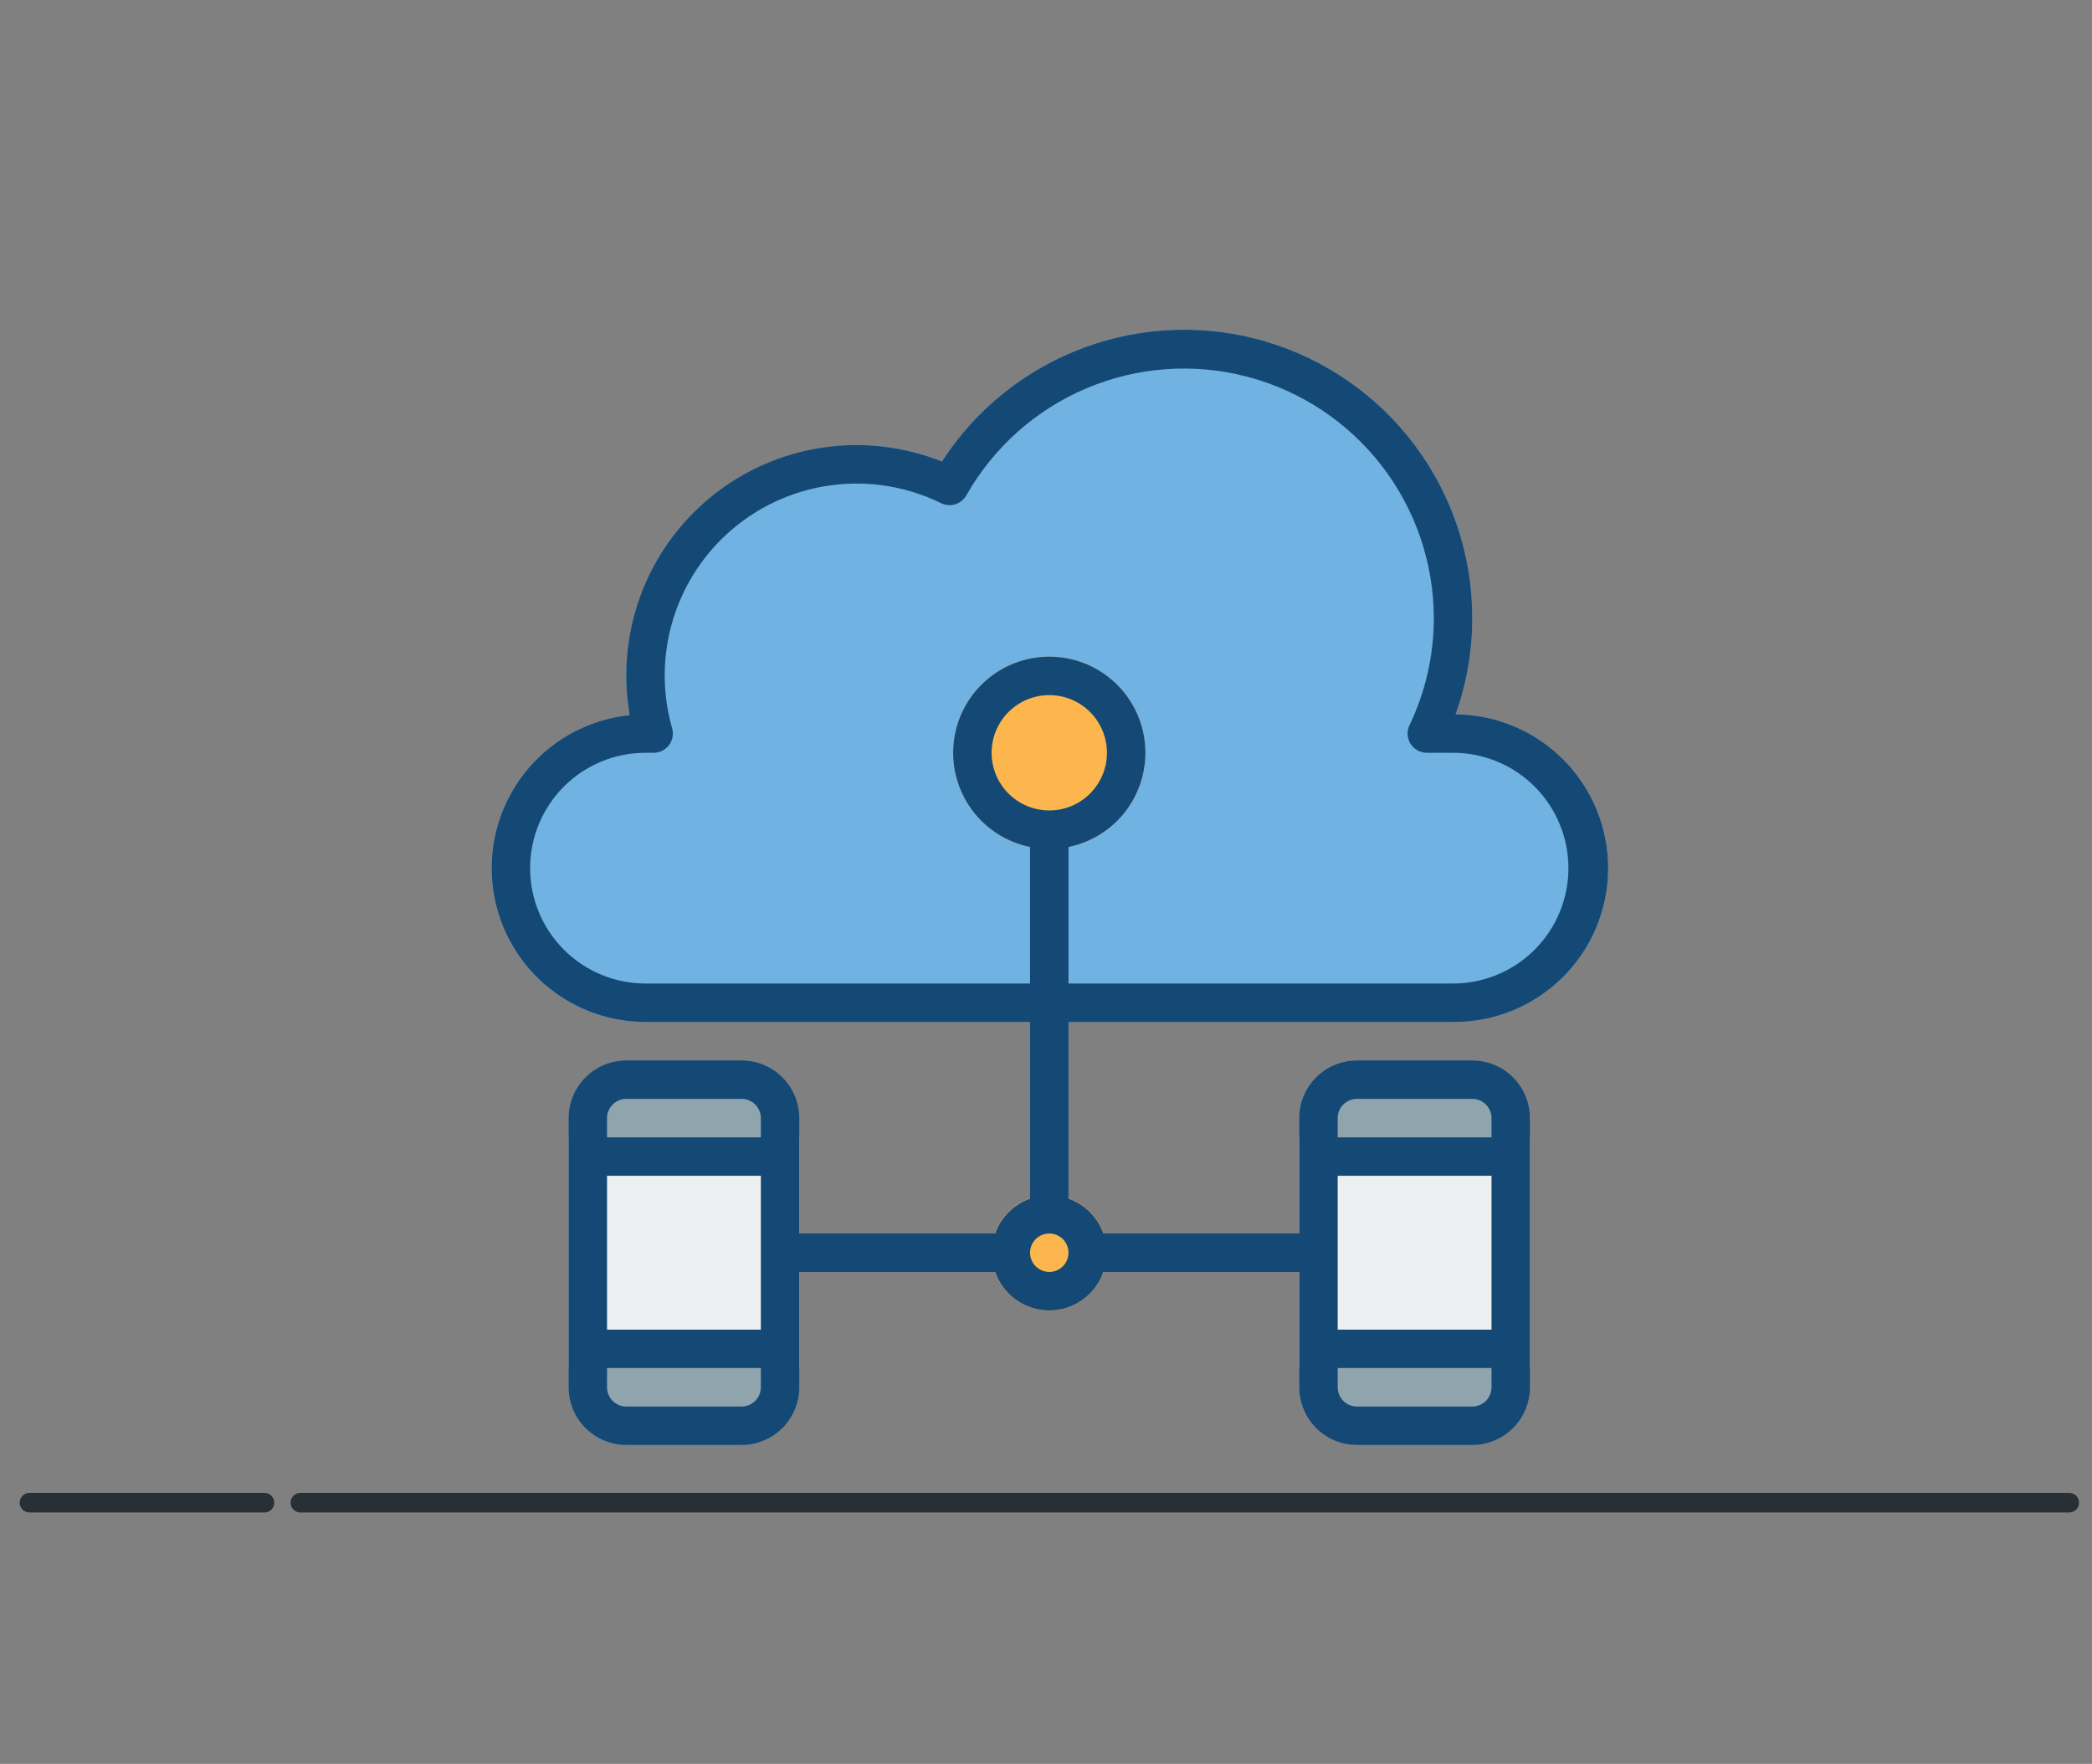 <svg width="102" height="86" viewBox="0 0 102 86" fill="none" xmlns="http://www.w3.org/2000/svg">
<rect x="0" y="0" width="102" height="86" fill="#808080" stroke="none"/>
<path d="M70.971 34.828C71.51 33.324 71.785 31.738 71.784 30.14C71.786 27.106 70.805 24.153 68.989 21.722C67.174 19.291 64.62 17.514 61.71 16.654C58.8 15.794 55.691 15.899 52.845 16.953C50 18.007 47.572 19.953 45.925 22.5C44.608 21.972 43.203 21.701 41.785 21.703C38.802 21.706 35.942 22.892 33.833 25.001C31.724 27.11 30.538 29.97 30.535 32.953C30.535 33.594 30.592 34.235 30.703 34.867C28.791 35.064 27.027 35.988 25.776 37.448C24.524 38.908 23.882 40.792 23.981 42.713C24.079 44.633 24.912 46.442 26.306 47.766C27.7 49.09 29.549 49.828 31.472 49.828H70.847C72.836 49.844 74.75 49.07 76.168 47.675C77.587 46.28 78.392 44.379 78.409 42.39C78.425 40.4 77.651 38.486 76.256 37.068C74.861 35.65 72.96 34.844 70.971 34.828Z" fill="#70B2E2"/>
<path d="M63.346 55.453H74.596V66.703H63.346V55.453Z" fill="#EDEFF0"/>
<path d="M51.158 63.89C52.712 63.89 53.971 62.631 53.971 61.078C53.971 59.524 52.712 58.265 51.158 58.265C49.605 58.265 48.346 59.524 48.346 61.078C48.346 62.631 49.605 63.89 51.158 63.89Z" fill="#FCB64D"/>
<path d="M51.158 41.39C53.747 41.39 55.846 39.291 55.846 36.703C55.846 34.114 53.747 32.015 51.158 32.015C48.569 32.015 46.471 34.114 46.471 36.703C46.471 39.291 48.569 41.39 51.158 41.39Z" fill="#FCB64D"/>
<path d="M71.783 51.703H66.158C65.412 51.703 64.697 51.999 64.169 52.526C63.642 53.054 63.346 53.769 63.346 54.515V67.64C63.346 68.386 63.642 69.101 64.169 69.629C64.697 70.156 65.412 70.453 66.158 70.453H71.783C72.529 70.453 73.245 70.156 73.772 69.629C74.299 69.101 74.596 68.386 74.596 67.64V54.515C74.596 53.769 74.299 53.054 73.772 52.526C73.245 51.999 72.529 51.703 71.783 51.703ZM73.658 66.703H64.283V55.453H73.658V66.703Z" fill="#90A4AE"/>
<path d="M27.721 55.453H38.971V66.703H27.721V55.453Z" fill="#EDEFF0"/>
<path d="M36.158 51.703H30.533C29.787 51.703 29.072 51.999 28.544 52.526C28.017 53.054 27.721 53.769 27.721 54.515V67.64C27.721 68.386 28.017 69.101 28.544 69.629C29.072 70.156 29.787 70.453 30.533 70.453H36.158C36.904 70.453 37.62 70.156 38.147 69.629C38.674 69.101 38.971 68.386 38.971 67.64V54.515C38.971 53.769 38.674 53.054 38.147 52.526C37.62 51.999 36.904 51.703 36.158 51.703ZM38.033 66.703H28.658V55.453H38.033V66.703Z" fill="#90A4AE"/>
<path d="M70.847 49.828C72.836 49.844 74.75 49.07 76.168 47.675C77.587 46.28 78.392 44.379 78.409 42.39C78.425 40.401 77.651 38.486 76.256 37.068C74.861 35.65 72.96 34.844 70.971 34.828C71.51 33.324 71.785 31.738 71.784 30.14C71.786 27.106 70.806 24.152 68.99 21.721C67.174 19.29 64.621 17.512 61.71 16.652C58.8 15.793 55.69 15.898 52.845 16.952C50 18.007 47.572 19.953 45.925 22.502C45.022 22.14 44.077 21.898 43.112 21.782C41.372 21.571 39.606 21.77 37.957 22.364C36.308 22.958 34.821 23.93 33.615 25.202C32.409 26.474 31.517 28.011 31.012 29.689C30.506 31.367 30.4 33.141 30.703 34.867C28.791 35.064 27.027 35.988 25.776 37.448C24.524 38.908 23.882 40.792 23.981 42.713C24.079 44.633 24.912 46.442 26.306 47.766C27.7 49.09 29.549 49.828 31.472 49.828H50.222V58.438C49.83 58.578 49.474 58.803 49.179 59.098C48.885 59.392 48.66 59.748 48.52 60.14H38.972V54.515C38.972 53.769 38.676 53.054 38.148 52.526C37.621 51.999 36.905 51.703 36.16 51.703H30.535C29.788 51.703 29.073 51.999 28.546 52.526C28.018 53.054 27.722 53.769 27.722 54.515V67.64C27.722 68.386 28.018 69.102 28.546 69.629C29.073 70.156 29.788 70.453 30.535 70.453H36.16C36.905 70.453 37.621 70.156 38.148 69.629C38.676 69.102 38.972 68.386 38.972 67.64V62.015H48.52C48.71 62.563 49.067 63.038 49.54 63.374C50.013 63.711 50.579 63.891 51.16 63.891C51.74 63.891 52.306 63.711 52.779 63.374C53.252 63.038 53.608 62.563 53.8 62.015H63.347V67.64C63.347 68.386 63.643 69.102 64.171 69.629C64.698 70.156 65.413 70.453 66.159 70.453H71.784C72.53 70.453 73.246 70.156 73.773 69.629C74.301 69.102 74.597 68.386 74.597 67.64V54.515C74.597 53.769 74.301 53.054 73.773 52.526C73.246 51.999 72.53 51.703 71.784 51.703H66.159C65.413 51.703 64.698 51.999 64.171 52.526C63.643 53.054 63.347 53.769 63.347 54.515V60.14H53.8C53.659 59.748 53.434 59.392 53.14 59.098C52.845 58.803 52.489 58.578 52.097 58.438V49.828H70.847ZM37.097 67.64C37.097 67.889 36.998 68.127 36.822 68.303C36.647 68.479 36.408 68.578 36.16 68.578H30.535C30.286 68.578 30.047 68.479 29.872 68.303C29.696 68.127 29.597 67.889 29.597 67.64V66.703H37.097V67.64ZM37.097 64.828H29.597V57.328H37.097V64.828ZM37.097 55.453H29.597V54.515C29.597 54.267 29.696 54.028 29.872 53.852C30.047 53.676 30.286 53.578 30.535 53.578H36.16C36.408 53.578 36.647 53.676 36.822 53.852C36.998 54.028 37.097 54.267 37.097 54.515V55.453ZM65.222 54.515C65.222 54.267 65.321 54.028 65.496 53.852C65.672 53.676 65.911 53.578 66.159 53.578H71.784C72.033 53.578 72.272 53.676 72.447 53.852C72.623 54.028 72.722 54.267 72.722 54.515V55.453H65.222V54.515ZM65.222 57.328H72.722V64.828H65.222V57.328ZM65.222 66.703H72.722V67.64C72.722 67.889 72.623 68.127 72.447 68.303C72.272 68.479 72.033 68.578 71.784 68.578H66.159C65.911 68.578 65.672 68.479 65.496 68.303C65.321 68.127 65.222 67.889 65.222 67.64V66.703ZM31.472 47.953C29.98 47.953 28.549 47.36 27.494 46.305C26.44 45.25 25.847 43.82 25.847 42.328C25.847 40.836 26.44 39.405 27.494 38.35C28.549 37.295 29.98 36.703 31.472 36.703H31.87C32.015 36.703 32.158 36.669 32.288 36.605C32.417 36.54 32.531 36.446 32.618 36.331C32.705 36.215 32.765 36.081 32.791 35.939C32.818 35.796 32.812 35.65 32.772 35.51C32.372 34.116 32.302 32.648 32.567 31.222C32.832 29.796 33.425 28.451 34.299 27.294C35.173 26.136 36.304 25.198 37.603 24.553C38.903 23.908 40.334 23.574 41.785 23.578C42.153 23.578 42.522 23.599 42.888 23.643C43.931 23.77 44.945 24.071 45.888 24.534C46.103 24.639 46.349 24.658 46.578 24.587C46.806 24.516 46.998 24.361 47.116 24.152C48.441 21.811 50.504 19.974 52.983 18.928C55.461 17.882 58.217 17.685 60.819 18.369C63.421 19.052 65.723 20.578 67.368 22.707C69.012 24.836 69.906 27.45 69.909 30.14C69.909 31.948 69.503 33.733 68.721 35.362C68.653 35.505 68.622 35.662 68.631 35.82C68.641 35.978 68.689 36.131 68.774 36.265C68.858 36.398 68.975 36.509 69.113 36.585C69.251 36.662 69.406 36.702 69.564 36.703H70.847C72.339 36.703 73.769 37.295 74.824 38.35C75.879 39.405 76.472 40.836 76.472 42.328C76.472 43.82 75.879 45.25 74.824 46.305C73.769 47.36 72.339 47.953 70.847 47.953H52.097V41.297C53.235 41.064 54.246 40.417 54.935 39.482C55.623 38.546 55.94 37.388 55.823 36.233C55.706 35.077 55.165 34.006 54.303 33.227C53.441 32.447 52.321 32.016 51.16 32.016C49.998 32.016 48.878 32.447 48.016 33.227C47.154 34.006 46.612 35.077 46.496 36.233C46.379 37.388 46.696 38.546 47.384 39.482C48.072 40.417 49.084 41.064 50.222 41.297V47.953H31.472ZM51.16 62.015C50.974 62.015 50.793 61.96 50.639 61.857C50.484 61.754 50.364 61.608 50.293 61.437C50.222 61.265 50.204 61.077 50.24 60.895C50.276 60.713 50.365 60.546 50.496 60.415C50.628 60.284 50.795 60.194 50.977 60.158C51.158 60.122 51.347 60.141 51.518 60.212C51.69 60.283 51.836 60.403 51.939 60.557C52.042 60.711 52.097 60.892 52.097 61.078C52.097 61.326 51.998 61.565 51.822 61.741C51.647 61.916 51.408 62.015 51.16 62.015ZM51.16 39.515C50.603 39.515 50.059 39.35 49.597 39.041C49.134 38.732 48.774 38.293 48.561 37.779C48.348 37.265 48.292 36.7 48.401 36.154C48.51 35.608 48.777 35.107 49.171 34.714C49.564 34.321 50.065 34.053 50.611 33.944C51.156 33.836 51.722 33.892 52.236 34.104C52.75 34.317 53.189 34.678 53.498 35.14C53.807 35.603 53.972 36.147 53.972 36.703C53.972 37.449 53.676 38.164 53.148 38.691C52.621 39.219 51.905 39.515 51.16 39.515Z" fill="#144976"/>
<path d="M14.645 73.265H100.891" stroke="#283035" stroke-width="0.955" stroke-linecap="round" stroke-linejoin="round"/>
<path d="M1.438 73.265L12.895 73.265" stroke="#283035" stroke-width="0.955" stroke-linecap="round" stroke-linejoin="round"/>
</svg>
